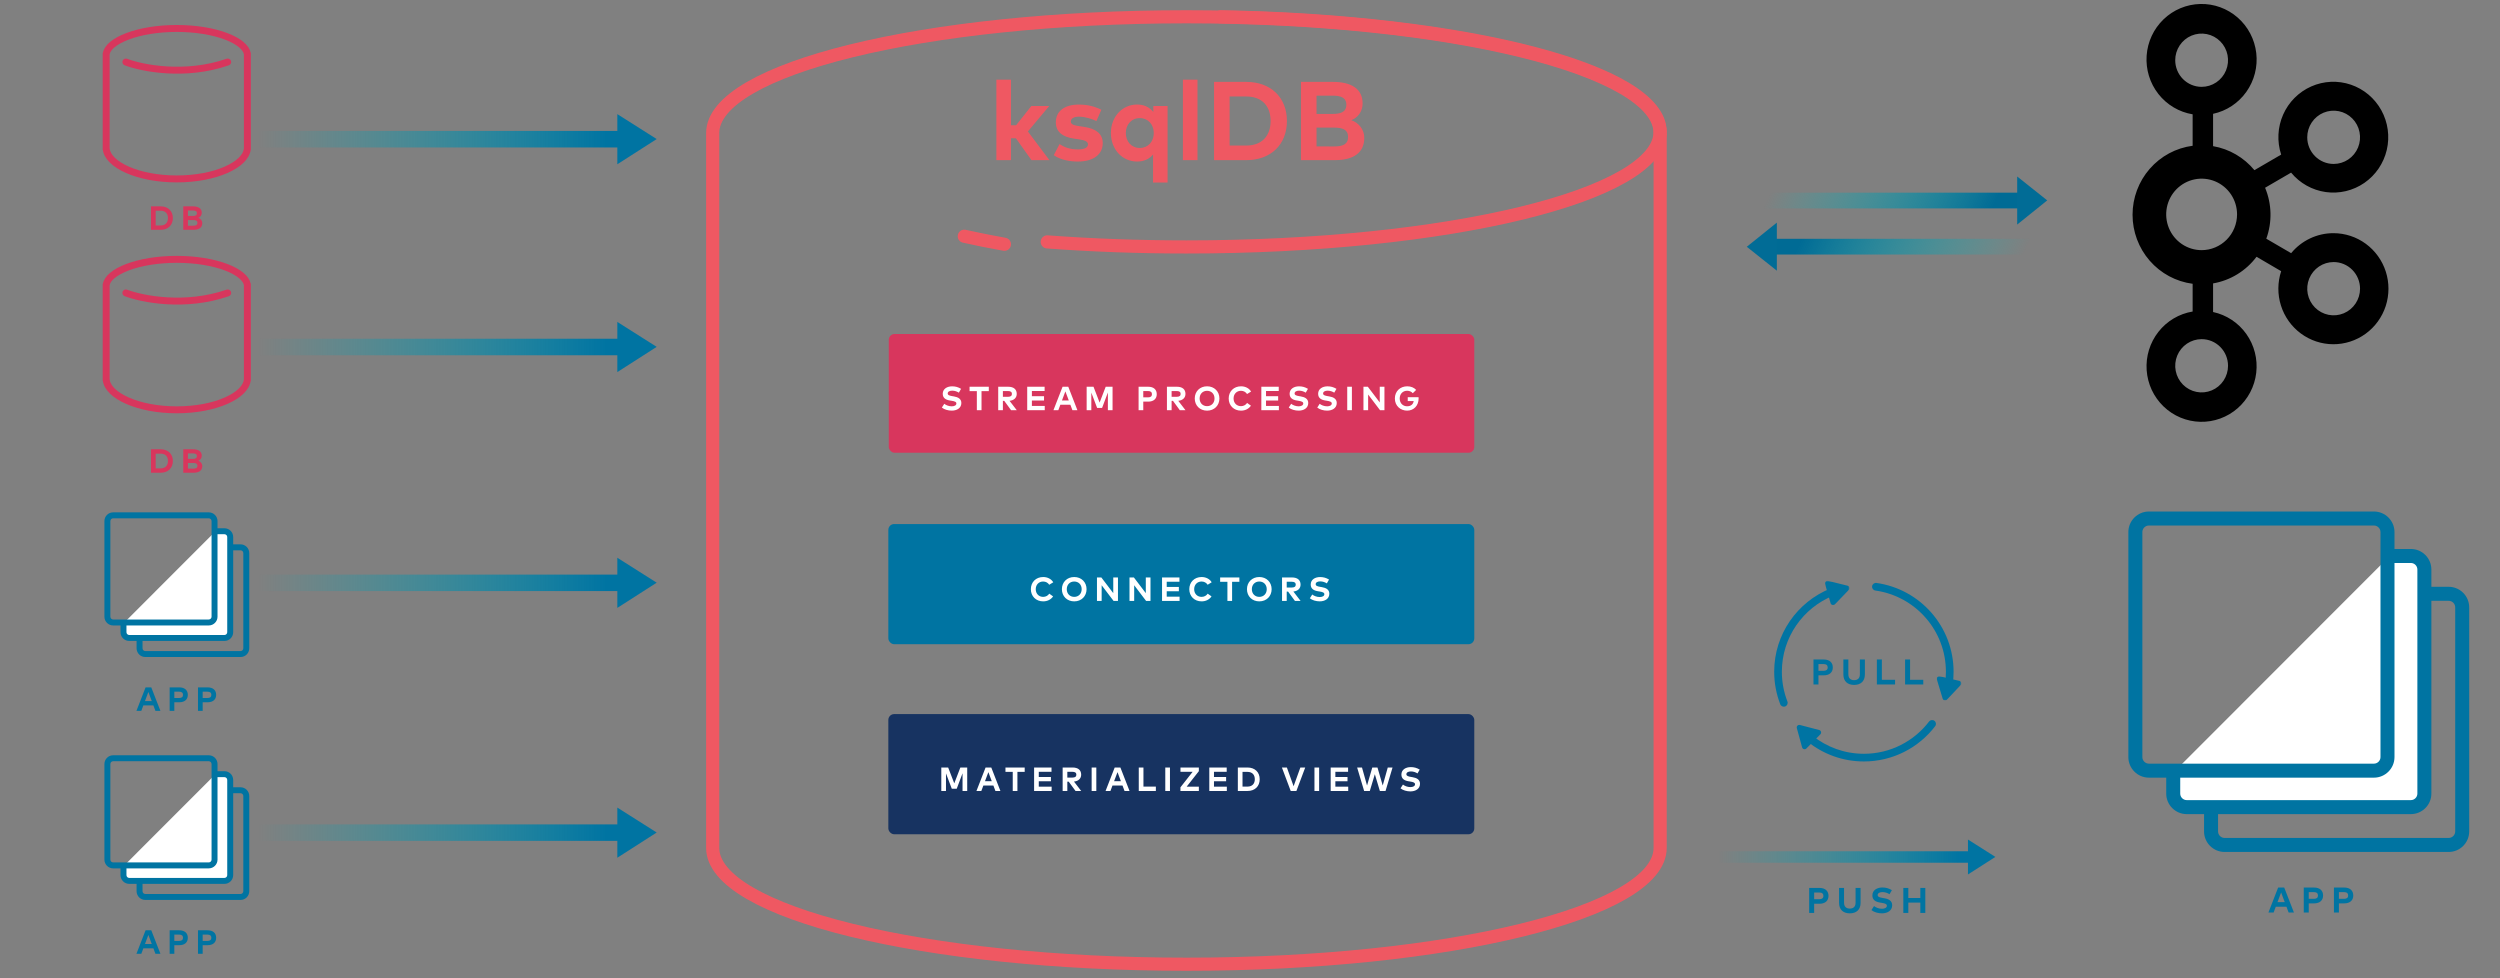 <svg width="1789" height="700" viewBox="0 0 1789 700" fill="none" xmlns="http://www.w3.org/2000/svg">
<rect x="0" y="0" width="1789" height="700" fill="#808080" stroke="none"/>
<path d="M1669.79 166.857C1664.02 166.855 1658.31 168.136 1653.09 170.61C1647.86 173.084 1643.23 176.689 1639.54 181.17L1621.76 170.819C1626.06 158.993 1625.75 145.963 1620.9 134.358L1639.5 123.525C1645.77 131.116 1654.61 136.077 1664.31 137.437C1674 138.797 1683.85 136.46 1691.93 130.881C1700.01 125.302 1705.73 116.883 1707.98 107.273C1710.23 97.662 1708.84 87.551 1704.09 78.918C1699.34 70.285 1691.56 63.751 1682.29 60.595C1673.01 57.438 1662.9 57.887 1653.94 61.853C1644.97 65.818 1637.79 73.016 1633.81 82.036C1629.83 91.057 1629.33 101.252 1632.4 110.626L1613.26 121.77C1605.74 112.673 1595.25 106.581 1583.68 104.588V81.458C1593.28 79.389 1601.77 73.781 1607.48 65.732C1613.2 57.682 1615.73 47.772 1614.58 37.938C1613.43 28.105 1608.69 19.058 1601.28 12.568C1593.87 6.077 1584.32 2.61 1574.51 2.845C1564.69 3.081 1555.32 7.002 1548.22 13.841C1541.12 20.68 1536.81 29.944 1536.13 39.821C1535.45 49.698 1538.44 59.477 1544.53 67.242C1550.62 75.008 1559.36 80.203 1569.05 81.809V104.307C1557.16 105.867 1546.24 111.74 1538.33 120.827C1530.41 129.915 1526.05 141.596 1526.05 153.692C1526.05 165.787 1530.41 177.468 1538.33 186.556C1546.24 195.644 1557.16 201.516 1569.05 203.076V222.926C1559.37 224.533 1550.63 229.725 1544.55 237.487C1538.46 245.249 1535.47 255.022 1536.15 264.894C1536.83 274.766 1541.14 284.025 1548.24 290.86C1555.33 297.695 1564.7 301.614 1574.51 301.849C1584.31 302.085 1593.86 298.62 1601.26 292.133C1608.67 285.646 1613.42 276.604 1614.56 266.776C1615.71 256.948 1613.18 247.042 1607.47 238.997C1601.76 230.952 1593.27 225.346 1583.68 223.278V202.805C1596.07 200.671 1607.19 193.857 1614.78 183.748L1632.4 194.059C1629.78 202.034 1629.72 210.643 1632.25 218.651C1634.78 226.659 1639.75 233.653 1646.47 238.627C1653.18 243.602 1661.29 246.301 1669.62 246.337C1677.95 246.373 1686.08 243.744 1692.84 238.828C1699.6 233.912 1704.63 226.962 1707.23 218.976C1709.82 210.991 1709.84 202.381 1707.28 194.384C1704.72 186.386 1699.71 179.414 1692.98 174.468C1686.24 169.522 1678.13 166.857 1669.79 166.857V166.857ZM1651.06 98.259C1651.06 94.489 1652.17 90.805 1654.24 87.671C1656.32 84.537 1659.27 82.094 1662.72 80.651C1666.18 79.209 1669.97 78.832 1673.64 79.567C1677.3 80.302 1680.67 82.117 1683.31 84.783C1685.96 87.448 1687.76 90.844 1688.48 94.541C1689.21 98.237 1688.84 102.069 1687.41 105.552C1685.98 109.034 1683.56 112.01 1680.45 114.105C1677.34 116.199 1673.69 117.316 1669.95 117.316C1664.94 117.316 1660.14 115.308 1656.59 111.734C1653.05 108.16 1651.06 103.313 1651.06 98.259V98.259ZM1594.38 261.754C1594.38 265.523 1593.27 269.208 1591.19 272.342C1589.12 275.476 1586.17 277.919 1582.71 279.361C1579.26 280.804 1575.46 281.181 1571.8 280.446C1568.13 279.71 1564.77 277.895 1562.12 275.23C1559.48 272.565 1557.68 269.169 1556.95 265.472C1556.22 261.775 1556.6 257.943 1558.03 254.461C1559.46 250.979 1561.88 248.002 1564.99 245.908C1568.09 243.814 1571.75 242.696 1575.48 242.696C1580.5 242.696 1585.3 244.704 1588.84 248.278C1592.39 251.852 1594.38 256.7 1594.38 261.754V261.754ZM1556.59 43.091C1556.59 39.322 1557.7 35.637 1559.77 32.503C1561.85 29.369 1564.8 26.927 1568.25 25.484C1571.71 24.042 1575.51 23.664 1579.17 24.4C1582.84 25.135 1586.2 26.95 1588.84 29.615C1591.49 32.281 1593.29 35.676 1594.02 39.373C1594.74 43.07 1594.37 46.902 1592.94 50.384C1591.51 53.867 1589.09 56.843 1585.98 58.937C1582.87 61.031 1579.22 62.149 1575.48 62.149C1570.47 62.149 1565.67 60.141 1562.12 56.567C1558.58 52.993 1556.59 48.146 1556.59 43.091ZM1575.48 179.003C1570.47 179.003 1565.57 177.503 1561.4 174.693C1557.23 171.882 1553.98 167.888 1552.06 163.214C1550.14 158.54 1549.64 153.397 1550.61 148.436C1551.59 143.474 1554.01 138.917 1557.55 135.34C1561.1 131.763 1565.62 129.327 1570.54 128.34C1575.46 127.353 1580.55 127.859 1585.19 129.795C1589.82 131.731 1593.78 135.009 1596.57 139.216C1599.35 143.422 1600.84 148.367 1600.84 153.426C1600.83 160.207 1598.16 166.708 1593.41 171.503C1588.65 176.298 1582.21 178.995 1575.48 179.003V179.003ZM1688.85 206.587C1688.85 210.356 1687.74 214.041 1685.66 217.175C1683.59 220.309 1680.64 222.752 1677.18 224.194C1673.73 225.636 1669.93 226.014 1666.27 225.279C1662.6 224.543 1659.24 222.728 1656.59 220.063C1653.95 217.398 1652.15 214.002 1651.42 210.305C1650.69 206.608 1651.07 202.776 1652.5 199.294C1653.93 195.812 1656.35 192.835 1659.46 190.741C1662.56 188.647 1666.22 187.529 1669.95 187.529C1672.43 187.529 1674.89 188.022 1677.18 188.98C1679.48 189.938 1681.56 191.341 1683.31 193.111C1685.07 194.881 1686.46 196.982 1687.41 199.294C1688.36 201.606 1688.85 204.084 1688.85 206.587V206.587Z" fill="black"/>
<path d="M1465 176.502C1364.54 176.502 1291.47 176.503 1265.85 176.503" stroke="url(#paint0_linear)" stroke-width="11.278"/>
<path d="M1250 176.598L1271.51 159.299L1271.51 193.706L1250 176.598Z" fill="#016C96"/>
<path d="M1250 143.498C1350.46 143.498 1423.53 143.497 1449.15 143.497" stroke="url(#paint1_linear)" stroke-width="11.278"/>
<path d="M1465 143.402L1443.49 160.701L1443.49 126.294L1465 143.402Z" fill="#016C96"/>
<path fill-rule="evenodd" clip-rule="evenodd" d="M174.542 39.043L174.472 38.671C174.238 37.422 173.314 35.729 170.97 33.783C168.648 31.856 165.256 29.96 160.855 28.296C152.065 24.971 139.989 22.847 126.502 22.847C113.014 22.847 100.938 24.971 92.148 28.296C87.747 29.96 84.355 31.856 82.033 33.783C79.689 35.729 78.764 37.422 78.531 38.671L78.461 39.043V106.16L78.529 106.641C79.062 110.443 83.12 115.234 92.207 119.237C100.941 123.086 113.004 125.555 126.502 125.555C139.999 125.555 152.062 123.086 160.796 119.237C169.883 115.234 173.941 110.443 174.474 106.641L174.542 106.16V39.043ZM179.357 37.757H179.512V107.332H179.396C177.577 120.284 154.591 130.524 126.502 130.524C98.412 130.524 75.426 120.284 73.607 107.332H73.491V37.757H73.646C75.728 26.637 98.597 17.878 126.502 17.878C154.406 17.878 177.275 26.637 179.357 37.757Z" fill="#D8365D"/>
<path fill-rule="evenodd" clip-rule="evenodd" d="M165.293 43.566C165.744 44.863 165.059 46.279 163.763 46.73C132.589 57.573 101.158 51.271 89.173 46.705C87.89 46.216 87.247 44.781 87.735 43.498C88.224 42.216 89.659 41.572 90.942 42.061C102.149 46.33 132.342 52.397 162.13 42.036C163.426 41.585 164.843 42.27 165.293 43.566Z" fill="#D8365D"/>
<path fill-rule="evenodd" clip-rule="evenodd" d="M174.542 204.27L174.472 203.898C174.238 202.648 173.314 200.956 170.97 199.01C168.648 197.083 165.256 195.187 160.855 193.522C152.065 190.198 139.989 188.074 126.502 188.074C113.014 188.074 100.938 190.198 92.148 193.522C87.747 195.187 84.355 197.083 82.033 199.01C79.689 200.956 78.764 202.648 78.531 203.898L78.461 204.27V271.387L78.529 271.868C79.062 275.67 83.12 280.461 92.207 284.464C100.941 288.313 113.004 290.782 126.502 290.782C139.999 290.782 152.062 288.313 160.796 284.464C169.883 280.461 173.941 275.67 174.474 271.868L174.542 271.387V204.27ZM179.357 202.983H179.512V272.559H179.396C177.577 285.51 154.591 295.751 126.502 295.751C98.412 295.751 75.426 285.51 73.607 272.559H73.491V202.983H73.646C75.728 191.864 98.597 183.104 126.502 183.104C154.406 183.104 177.275 191.864 179.357 202.983Z" fill="#D8365D"/>
<path fill-rule="evenodd" clip-rule="evenodd" d="M165.293 208.793C165.744 210.09 165.059 211.506 163.763 211.957C132.589 222.8 101.158 216.498 89.173 211.932C87.89 211.443 87.247 210.008 87.735 208.725C88.224 207.443 89.659 206.799 90.942 207.288C102.149 211.557 132.342 217.624 162.13 207.263C163.426 206.812 164.843 207.497 165.293 208.793Z" fill="#D8365D"/>
<path fill-rule="evenodd" clip-rule="evenodd" d="M172.135 393.796H165.802V389.536H172.135C175.57 389.536 178.372 392.338 178.372 395.774V463.931C178.372 467.367 175.57 470.169 172.135 470.169H103.977C100.541 470.169 97.739 467.367 97.739 463.931V457.599H101.999V463.931C101.999 465.014 102.894 465.909 103.977 465.909H172.135C173.217 465.909 174.112 465.014 174.112 463.931V395.774C174.112 394.691 173.217 393.796 172.135 393.796Z" fill="#0074A2"/>
<path fill-rule="evenodd" clip-rule="evenodd" d="M154.214 380.161H160.63C162.888 380.161 164.737 382.01 164.737 384.269V452.427C164.737 454.686 162.888 456.534 160.63 456.534H92.471C90.212 456.534 88.364 454.686 88.364 452.427V446.068" fill="white"/>
<path fill-rule="evenodd" clip-rule="evenodd" d="M160.629 382.291H154.214V378.031H160.629C164.065 378.031 166.867 380.833 166.867 384.269V452.427C166.867 455.862 164.065 458.664 160.629 458.664H92.471C89.036 458.664 86.234 455.862 86.234 452.427V446.068H90.494V452.427C90.494 453.51 91.389 454.405 92.471 454.405H160.629C161.712 454.405 162.607 453.509 162.607 452.427V384.269C162.607 383.186 161.712 382.291 160.629 382.291Z" fill="#0074A2"/>
<path fill-rule="evenodd" clip-rule="evenodd" d="M80.972 370.899C79.88 370.899 78.978 371.802 78.978 372.893V441.321C78.978 442.413 79.88 443.315 80.972 443.315H149.399C150.491 443.315 151.393 442.413 151.393 441.321V372.893C151.393 371.802 150.491 370.899 149.399 370.899H80.972ZM74.718 372.893C74.718 369.449 77.527 366.64 80.972 366.64H149.399C152.844 366.64 155.653 369.449 155.653 372.893V441.321C155.653 444.766 152.844 447.575 149.399 447.575H80.972C77.527 447.575 74.718 444.766 74.718 441.321V372.893Z" fill="#0074A2"/>
<path fill-rule="evenodd" clip-rule="evenodd" d="M172.135 567.628H165.802V563.369H172.135C175.57 563.369 178.372 566.171 178.372 569.606V637.764C178.372 641.199 175.57 644.001 172.135 644.001H103.977C100.541 644.001 97.739 641.199 97.739 637.764V631.431H101.999V637.764C101.999 638.847 102.894 639.742 103.977 639.742H172.135C173.217 639.742 174.112 638.847 174.112 637.764V569.606C174.112 568.523 173.217 567.628 172.135 567.628Z" fill="#0074A2"/>
<path fill-rule="evenodd" clip-rule="evenodd" d="M154.214 553.993H160.63C162.888 553.993 164.737 555.842 164.737 558.101V626.259C164.737 628.518 162.888 630.367 160.63 630.367H92.471C90.212 630.367 88.364 628.518 88.364 626.259V619.901" fill="white"/>
<path fill-rule="evenodd" clip-rule="evenodd" d="M160.629 556.123H154.214V551.864H160.629C164.065 551.864 166.867 554.666 166.867 558.101V626.259C166.867 629.694 164.065 632.497 160.629 632.497H92.471C89.036 632.497 86.234 629.694 86.234 626.259V619.901H90.494V626.259C90.494 627.342 91.389 628.237 92.471 628.237H160.629C161.712 628.237 162.607 627.342 162.607 626.259V558.101C162.607 557.018 161.712 556.123 160.629 556.123Z" fill="#0074A2"/>
<path fill-rule="evenodd" clip-rule="evenodd" d="M80.972 544.732C79.88 544.732 78.978 545.634 78.978 546.726V615.154C78.978 616.246 79.88 617.148 80.972 617.148H149.399C150.491 617.148 151.393 616.246 151.393 615.154V546.726C151.393 545.634 150.491 544.732 149.399 544.732H80.972ZM74.718 546.726C74.718 543.281 77.527 540.472 80.972 540.472H149.399C152.844 540.472 155.653 543.281 155.653 546.726V615.154C155.653 618.598 152.844 621.407 149.399 621.407H80.972C77.527 621.407 74.718 618.598 74.718 615.154V546.726Z" fill="#0074A2"/>
<path fill-rule="evenodd" clip-rule="evenodd" d="M1752.28 429.939H1737.38V419.915H1752.28C1760.37 419.915 1766.96 426.508 1766.96 434.593V594.979C1766.96 603.064 1760.37 609.657 1752.28 609.657H1591.9C1583.81 609.657 1577.22 603.064 1577.22 594.979V580.078H1587.24V594.979C1587.24 597.528 1589.35 599.633 1591.9 599.633H1752.28C1754.83 599.633 1756.94 597.528 1756.94 594.979V434.593C1756.94 432.045 1754.83 429.939 1752.28 429.939Z" fill="#0074A2"/>
<path fill-rule="evenodd" clip-rule="evenodd" d="M1710.12 397.854H1725.21C1730.53 397.854 1734.88 402.203 1734.88 407.52V567.907C1734.88 573.223 1730.53 577.573 1725.21 577.573H1564.82C1559.51 577.573 1555.16 573.223 1555.16 567.907V552.944" fill="white"/>
<path fill-rule="evenodd" clip-rule="evenodd" d="M1725.21 402.866H1710.12V392.842H1725.21C1733.29 392.842 1739.89 399.435 1739.89 407.52V567.907C1739.89 575.991 1733.3 582.585 1725.21 582.585H1564.82C1556.74 582.585 1550.15 575.99 1550.15 567.907V552.944H1560.17V567.907C1560.17 570.455 1562.28 572.561 1564.82 572.561H1725.21C1727.76 572.561 1729.87 570.455 1729.87 567.907V407.52C1729.87 404.972 1727.76 402.866 1725.21 402.866Z" fill="#0074A2"/>
<path fill-rule="evenodd" clip-rule="evenodd" d="M1537.76 376.059C1535.19 376.059 1533.07 378.182 1533.07 380.752V541.774C1533.07 544.343 1535.19 546.466 1537.76 546.466H1698.79C1701.36 546.466 1703.48 544.343 1703.48 541.774V380.752C1703.48 378.182 1701.36 376.059 1698.79 376.059H1537.76ZM1523.05 380.752C1523.05 372.646 1529.66 366.036 1537.76 366.036H1698.79C1706.89 366.036 1713.5 372.646 1713.5 380.752V541.774C1713.5 549.879 1706.89 556.49 1698.79 556.49H1537.76C1529.66 556.49 1523.05 549.879 1523.05 541.774V380.752Z" fill="#0074A2"/>
<path d="M108.254 491.887H104.174L97.634 508.687H101.126L102.59 504.775H109.754L111.218 508.687H114.794L108.254 491.887ZM106.178 495.199L108.602 501.691H103.742L106.178 495.199ZM128.278 502.543C132.262 502.543 134.398 500.455 134.398 497.227C134.398 493.975 132.262 491.887 128.254 491.887H121.402V508.687H124.75V502.543H128.278ZM128.194 494.971C130.018 494.971 130.966 495.727 130.966 497.227C130.966 498.739 130.018 499.483 128.194 499.483H124.75V494.971H128.194ZM148.562 502.543C152.546 502.543 154.682 500.455 154.682 497.227C154.682 493.975 152.546 491.887 148.538 491.887H141.686V508.687H145.034V502.543H148.562ZM148.478 494.971C150.302 494.971 151.25 495.727 151.25 497.227C151.25 498.739 150.302 499.483 148.478 499.483H145.034V494.971H148.478Z" fill="#0074A2"/>
<path d="M108.051 147.664V164.464H114.975C120.231 164.464 123.699 161.128 123.699 156.064C123.699 151 120.231 147.664 114.975 147.664H108.051ZM114.939 150.796C118.479 150.796 120.195 152.98 120.195 156.064C120.195 159.112 118.479 161.332 114.939 161.332H111.399V150.796H114.939ZM131.148 147.664V164.464H138.42C142.452 164.464 144.744 162.88 144.744 159.652C144.744 157.84 143.484 156.4 141.948 155.884C143.352 155.368 144.384 154.012 144.384 152.32C144.384 149.116 141.924 147.664 138.012 147.664H131.148ZM138.252 157.48C140.1 157.48 141.264 157.912 141.264 159.484C141.264 161.092 140.1 161.524 138.252 161.524L134.496 161.512V157.48H138.252ZM137.916 150.616C139.572 150.616 140.892 150.976 140.892 152.56C140.892 154.192 139.596 154.54 137.928 154.54H134.496V150.616H137.916Z" fill="#D8365D"/>
<path d="M108.051 321.496V338.296H114.975C120.231 338.296 123.699 334.96 123.699 329.896C123.699 324.832 120.231 321.496 114.975 321.496H108.051ZM114.939 324.628C118.479 324.628 120.195 326.812 120.195 329.896C120.195 332.944 118.479 335.164 114.939 335.164H111.399V324.628H114.939ZM131.148 321.496V338.296H138.42C142.452 338.296 144.744 336.712 144.744 333.484C144.744 331.672 143.484 330.232 141.948 329.716C143.352 329.2 144.384 327.844 144.384 326.152C144.384 322.948 141.924 321.496 138.012 321.496H131.148ZM138.252 331.312C140.1 331.312 141.264 331.744 141.264 333.316C141.264 334.924 140.1 335.356 138.252 335.356L134.496 335.344V331.312H138.252ZM137.916 324.448C139.572 324.448 140.892 324.808 140.892 326.392C140.892 328.024 139.596 328.372 137.928 328.372H134.496V324.448H137.916Z" fill="#D8365D"/>
<path d="M108.254 665.719H104.174L97.634 682.519H101.126L102.59 678.607H109.754L111.218 682.519H114.794L108.254 665.719ZM106.178 669.031L108.602 675.523H103.742L106.178 669.031ZM128.278 676.375C132.262 676.375 134.398 674.287 134.398 671.059C134.398 667.807 132.262 665.719 128.254 665.719H121.402V682.519H124.75V676.375H128.278ZM128.194 668.803C130.018 668.803 130.966 669.559 130.966 671.059C130.966 672.571 130.018 673.315 128.194 673.315H124.75V668.803H128.194ZM148.562 676.375C152.546 676.375 154.682 674.287 154.682 671.059C154.682 667.807 152.546 665.719 148.538 665.719H141.686V682.519H145.034V676.375H148.562ZM148.478 668.803C150.302 668.803 151.25 669.559 151.25 671.059C151.25 672.571 150.302 673.315 148.478 673.315H145.034V668.803H148.478Z" fill="#0074A2"/>
<path d="M1634.58 635.122H1630.24L1623.28 653H1627L1628.55 648.837H1636.18L1637.74 653H1641.54L1634.58 635.122ZM1632.37 638.647L1634.95 645.555H1629.78L1632.37 638.647ZM1655.89 646.462C1660.13 646.462 1662.4 644.24 1662.4 640.805C1662.4 637.344 1660.13 635.122 1655.86 635.122H1648.57V653H1652.14V646.462H1655.89ZM1655.8 638.404C1657.74 638.404 1658.75 639.208 1658.75 640.805C1658.75 642.414 1657.74 643.205 1655.8 643.205H1652.14V638.404H1655.8ZM1677.48 646.462C1681.72 646.462 1683.99 644.24 1683.99 640.805C1683.99 637.344 1681.72 635.122 1677.45 635.122H1670.16V653H1673.72V646.462H1677.48ZM1677.39 638.404C1679.33 638.404 1680.34 639.208 1680.34 640.805C1680.34 642.414 1679.33 643.205 1677.39 643.205H1673.72V638.404H1677.39Z" fill="#0074A2"/>
<path fill-rule="evenodd" clip-rule="evenodd" d="M441.757 266.259L469.927 248.212L441.757 230.365L441.757 242.415L177.597 242.415L177.597 254.209L441.757 254.209L441.757 266.259Z" fill="url(#paint2_linear)"/>
<path fill-rule="evenodd" clip-rule="evenodd" d="M441.757 435.014L469.927 416.967L441.757 399.119L441.757 411.17L177.597 411.17L177.597 422.963L441.757 422.963L441.757 435.014Z" fill="url(#paint3_linear)"/>
<path fill-rule="evenodd" clip-rule="evenodd" d="M441.757 613.794L469.927 595.747L441.757 577.899L441.757 589.949L177.597 589.949L177.597 601.743L441.757 601.743L441.757 613.794Z" fill="url(#paint4_linear)"/>
<path fill-rule="evenodd" clip-rule="evenodd" d="M1408.28 625.763L1427.89 613.2L1408.28 600.775L1408.28 609.164L1224.39 609.164L1224.39 617.374L1408.28 617.374L1408.28 625.763Z" fill="url(#paint5_linear)"/>
<path fill-rule="evenodd" clip-rule="evenodd" d="M441.757 117.554L469.927 99.508L441.757 81.66L441.757 93.71L177.597 93.71L177.597 105.504L441.757 105.504L441.757 117.554Z" fill="url(#paint6_linear)"/>
<path d="M1305.04 483.275C1309.28 483.275 1311.55 481.053 1311.55 477.618C1311.55 474.157 1309.28 471.935 1305.02 471.935H1297.72V489.814H1301.29V483.275H1305.04ZM1304.95 475.217C1306.89 475.217 1307.9 476.021 1307.9 477.618C1307.9 479.227 1306.89 480.019 1304.95 480.019H1301.29V475.217H1304.95ZM1334.51 471.935H1330.93V482.496C1330.93 485.434 1329.27 486.724 1326.81 486.724C1324.34 486.724 1322.68 485.434 1322.68 482.496V471.935H1319.11V482.675C1319.11 487.618 1322.26 490.134 1326.81 490.134C1331.35 490.134 1334.51 487.618 1334.51 482.675V471.935ZM1356.11 486.481H1346.66V471.935H1343.09V489.814H1356.11V486.481ZM1376.3 486.481H1366.85V471.935H1363.28V489.814H1376.3V486.481Z" fill="#0074A2"/>
<path d="M1301.96 646.733C1306.2 646.733 1308.47 644.511 1308.47 641.075C1308.47 637.614 1306.2 635.392 1301.93 635.392H1294.64V653.272H1298.21V646.733H1301.96ZM1301.87 638.674C1303.81 638.674 1304.82 639.479 1304.82 641.075C1304.82 642.684 1303.81 643.476 1301.87 643.476H1298.21V638.674H1301.87ZM1331.43 635.392H1327.85V645.954C1327.85 648.891 1326.19 650.181 1323.73 650.181C1321.26 650.181 1319.6 648.891 1319.6 645.954V635.392H1316.03V646.133C1316.03 651.075 1319.18 653.591 1323.73 653.591C1328.27 653.591 1331.43 651.075 1331.43 646.133V635.392ZM1353.83 636.988C1351.58 635.647 1349.5 635.085 1347 635.085C1343.19 635.085 1339.87 637.027 1339.87 640.756C1339.87 643.987 1342.17 645.379 1345.33 645.877L1346.46 646.056C1348.95 646.452 1350.25 646.912 1350.25 648.15C1350.25 649.53 1348.72 650.309 1346.74 650.309C1344.44 650.309 1342.34 649.415 1341.05 648.38L1339.19 651.254C1341.11 652.799 1344.02 653.591 1346.73 653.591C1350.57 653.591 1354.05 651.714 1354.05 647.767C1354.05 644.651 1351.54 643.285 1348.35 642.761L1347.34 642.595C1345.2 642.237 1343.65 641.841 1343.65 640.526C1343.65 639.172 1345.07 638.38 1347.07 638.38C1349.03 638.38 1350.74 639.032 1352.14 639.9L1353.83 636.988ZM1365.59 635.392H1362.02V653.272H1365.59V645.915H1374.19V653.272H1377.76V635.392H1374.19V642.595H1365.59V635.392Z" fill="#0074A2"/>
<path fill-rule="evenodd" clip-rule="evenodd" d="M1384.29 515.823C1385.5 516.744 1385.73 518.467 1384.8 519.672C1373.08 535 1354.6 544.898 1333.8 544.898C1318.58 544.898 1304.6 539.601 1293.6 530.755C1292.42 529.804 1292.23 528.076 1293.19 526.894C1294.14 525.712 1295.86 525.525 1297.05 526.476C1307.1 534.566 1319.88 539.407 1333.8 539.407C1352.81 539.407 1369.71 530.365 1380.44 516.335C1381.36 515.131 1383.09 514.901 1384.29 515.823Z" fill="#0074A3"/>
<path fill-rule="evenodd" clip-rule="evenodd" d="M1289.58 534.802L1285.81 521.067C1285.43 519.704 1286.68 518.446 1288.04 518.803L1301.83 522.403C1303.19 522.76 1303.66 524.465 1302.67 525.471L1292.66 535.606C1291.67 536.612 1289.95 536.165 1289.58 534.802Z" fill="#0074A3"/>
<path fill-rule="evenodd" clip-rule="evenodd" d="M1313.37 422.692C1313.94 424.098 1313.26 425.698 1311.85 426.266C1290.3 434.958 1275.1 456.063 1275.1 480.714C1275.1 488.216 1276.51 495.382 1279.07 501.971C1279.62 503.384 1278.92 504.975 1277.51 505.525C1276.1 506.074 1274.5 505.374 1273.95 503.96C1271.15 496.749 1269.61 488.909 1269.61 480.714C1269.61 453.747 1286.24 430.674 1309.8 421.173C1311.2 420.606 1312.8 421.286 1313.37 422.692Z" fill="#0074A3"/>
<mask id="mask0" mask-type="alpha" maskUnits="userSpaceOnUse" x="1305" y="415" width="19" height="18">
<path fill-rule="evenodd" clip-rule="evenodd" d="M1305.96 415.634H1323.46V432.998H1305.96V415.634Z" fill="white"/>
</mask>
<g mask="url(#mask0)">
<path fill-rule="evenodd" clip-rule="evenodd" d="M1308.24 415.689L1322.07 419.118C1323.44 419.459 1323.93 421.157 1322.95 422.175L1313.07 432.434C1312.09 433.453 1310.37 433.028 1309.98 431.669L1306.03 417.981C1305.64 416.622 1306.87 415.349 1308.24 415.689Z" fill="#0074A3"/>
</g>
<path fill-rule="evenodd" clip-rule="evenodd" d="M1339.68 419.497C1339.89 417.995 1341.28 416.949 1342.78 417.159C1373.97 421.53 1397.98 448.314 1397.98 480.715C1397.98 483.503 1397.8 486.252 1397.46 488.949C1397.26 490.453 1395.89 491.516 1394.38 491.323C1392.88 491.13 1391.82 489.754 1392.01 488.25C1392.33 485.784 1392.49 483.269 1392.49 480.715C1392.49 451.091 1370.54 426.594 1342.02 422.597C1340.52 422.387 1339.47 420.999 1339.68 419.497Z" fill="#0074A3"/>
<mask id="mask1" mask-type="alpha" maskUnits="userSpaceOnUse" x="1385" y="483" width="19" height="19">
<path fill-rule="evenodd" clip-rule="evenodd" d="M1385.96 483.92H1403.51V501.232H1385.96V483.92Z" fill="white"/>
</mask>
<g mask="url(#mask1)">
<path fill-rule="evenodd" clip-rule="evenodd" d="M1403.01 490.271L1393.25 500.652C1392.29 501.683 1390.57 501.278 1390.16 499.925L1386.04 486.29C1385.63 484.936 1386.84 483.648 1388.22 483.971L1402.09 487.225C1403.46 487.547 1403.97 489.24 1403.01 490.271Z" fill="#0074A3"/>
</g>
<rect x="636" y="239" width="419" height="85" rx="4.184" fill="#D8365D"/>
<path d="M687.741 278.25C685.629 276.99 683.673 276.462 681.321 276.462C677.745 276.462 674.625 278.286 674.625 281.79C674.625 284.826 676.785 286.134 679.749 286.602L680.817 286.77C683.157 287.142 684.381 287.574 684.381 288.738C684.381 290.034 682.941 290.766 681.081 290.766C678.921 290.766 676.941 289.926 675.729 288.954L673.989 291.654C675.789 293.106 678.525 293.85 681.069 293.85C684.681 293.85 687.945 292.086 687.945 288.378C687.945 285.45 685.593 284.166 682.593 283.674L681.645 283.518C679.629 283.182 678.177 282.81 678.177 281.574C678.177 280.302 679.509 279.558 681.393 279.558C683.229 279.558 684.837 280.17 686.157 280.986L687.741 278.25ZM707.586 276.75H693.822V279.882H699.03V293.55H702.378V279.882H707.586V276.75ZM714.317 276.75V293.55H717.665V286.866H718.649L723.545 293.55H727.601L722.429 286.818C725.657 286.506 727.577 284.622 727.577 281.862C727.577 278.646 725.429 276.75 721.421 276.75H714.317ZM721.361 279.834C723.137 279.834 724.133 280.47 724.133 281.862C724.133 283.278 723.185 283.95 721.361 283.95H717.665V279.834H721.361ZM747.621 290.478H738.417V286.614H747.105V283.542H738.417V279.822H747.525V276.75H735.069V293.55H747.621V290.478ZM764.458 276.75H760.378L753.838 293.55H757.33L758.794 289.638H765.958L767.422 293.55H770.998L764.458 276.75ZM762.382 280.062L764.806 286.554H759.946L762.382 280.062ZM796.146 276.75H791.238L786.882 288.09L782.514 276.75H777.606V293.55H780.954V280.962L785.106 291.93H788.646L792.798 280.866V293.55H796.146V276.75ZM821.651 287.406C825.635 287.406 827.771 285.318 827.771 282.09C827.771 278.838 825.635 276.75 821.627 276.75H814.775V293.55H818.123V287.406H821.651ZM821.567 279.834C823.391 279.834 824.339 280.59 824.339 282.09C824.339 283.602 823.391 284.346 821.567 284.346H818.123V279.834H821.567ZM835.059 276.75V293.55H838.407V286.866H839.391L844.287 293.55H848.343L843.171 286.818C846.399 286.506 848.319 284.622 848.319 281.862C848.319 278.646 846.171 276.75 842.163 276.75H835.059ZM842.103 279.834C843.879 279.834 844.875 280.47 844.875 281.862C844.875 283.278 843.927 283.95 842.103 283.95H838.407V279.834H842.103ZM863.78 276.438C858.608 276.438 854.96 280.134 854.96 285.15C854.96 290.166 858.608 293.862 863.78 293.862C868.952 293.862 872.612 290.166 872.612 285.15C872.612 280.134 868.952 276.438 863.78 276.438ZM863.78 279.654C866.876 279.654 869.108 281.886 869.108 285.15C869.108 288.414 866.876 290.646 863.78 290.646C860.696 290.646 858.452 288.414 858.452 285.15C858.452 281.886 860.696 279.654 863.78 279.654ZM888.072 276.438C882.9 276.438 879.252 280.098 879.252 285.15C879.252 290.202 882.9 293.862 888.072 293.862C891.144 293.862 893.676 292.494 895.164 290.31L892.428 288.342C891.42 289.806 889.908 290.646 888.048 290.646C885.084 290.646 882.756 288.522 882.744 285.15C882.744 281.886 885 279.654 888.048 279.654C889.92 279.654 891.444 280.518 892.392 281.97L895.272 280.206C893.904 277.854 891.168 276.438 888.072 276.438ZM915.165 290.478H905.961V286.614H914.649V283.542H905.961V279.822H915.069V276.75H902.613V293.55H915.165V290.478ZM935.974 278.25C933.862 276.99 931.906 276.462 929.554 276.462C925.978 276.462 922.858 278.286 922.858 281.79C922.858 284.826 925.018 286.134 927.982 286.602L929.05 286.77C931.39 287.142 932.614 287.574 932.614 288.738C932.614 290.034 931.174 290.766 929.314 290.766C927.154 290.766 925.174 289.926 923.962 288.954L922.222 291.654C924.022 293.106 926.758 293.85 929.302 293.85C932.914 293.85 936.178 292.086 936.178 288.378C936.178 285.45 933.826 284.166 930.826 283.674L929.878 283.518C927.862 283.182 926.41 282.81 926.41 281.574C926.41 280.302 927.742 279.558 929.626 279.558C931.462 279.558 933.07 280.17 934.39 280.986L935.974 278.25ZM956.375 278.25C954.263 276.99 952.307 276.462 949.955 276.462C946.379 276.462 943.259 278.286 943.259 281.79C943.259 284.826 945.419 286.134 948.383 286.602L949.451 286.77C951.791 287.142 953.015 287.574 953.015 288.738C953.015 290.034 951.575 290.766 949.715 290.766C947.555 290.766 945.575 289.926 944.363 288.954L942.623 291.654C944.423 293.106 947.159 293.85 949.703 293.85C953.315 293.85 956.579 292.086 956.579 288.378C956.579 285.45 954.227 284.166 951.227 283.674L950.279 283.518C948.263 283.182 946.811 282.81 946.811 281.574C946.811 280.302 948.143 279.558 950.027 279.558C951.863 279.558 953.471 280.17 954.791 280.986L956.375 278.25ZM967.422 276.75H964.074V293.55H967.422V276.75ZM990.709 276.75H987.349V287.97L978.817 276.75H975.685V293.55H979.033L979.045 282.33L987.565 293.55H990.709V276.75ZM1007.03 276.438C1001.87 276.438 998.165 280.074 998.165 285.15C998.165 290.574 1002.29 293.85 1006.95 293.85C1011.71 293.85 1015.16 290.262 1015.16 285.174C1015.16 284.862 1015.15 284.55 1015.11 284.226H1007.38V287.022H1011.65C1011.21 289.41 1009.61 290.73 1006.88 290.73C1003.97 290.73 1001.63 288.582 1001.63 285.15C1001.63 281.874 1003.87 279.618 1006.94 279.618C1008.65 279.618 1010.05 280.29 1010.99 281.382L1013.41 279.018C1011.92 277.398 1009.7 276.438 1007.03 276.438Z" fill="white"/>
<rect x="635.694" y="375" width="419.305" height="86" rx="4.184" fill="#0074A2"/>
<path d="M746.506 412.916C741.334 412.916 737.686 416.576 737.686 421.628C737.686 426.68 741.334 430.34 746.506 430.34C749.578 430.34 752.11 428.972 753.598 426.788L750.862 424.82C749.854 426.284 748.342 427.124 746.482 427.124C743.518 427.124 741.19 425 741.178 421.628C741.178 418.364 743.434 416.132 746.482 416.132C748.354 416.132 749.878 416.996 750.826 418.448L753.706 416.684C752.338 414.332 749.602 412.916 746.506 412.916ZM768.712 412.916C763.54 412.916 759.892 416.612 759.892 421.628C759.892 426.644 763.54 430.34 768.712 430.34C773.884 430.34 777.544 426.644 777.544 421.628C777.544 416.612 773.884 412.916 768.712 412.916ZM768.712 416.132C771.808 416.132 774.04 418.364 774.04 421.628C774.04 424.892 771.808 427.124 768.712 427.124C765.628 427.124 763.384 424.892 763.384 421.628C763.384 418.364 765.628 416.132 768.712 416.132ZM800.012 413.228H796.652V424.448L788.12 413.228H784.988V430.028H788.336L788.348 418.808L796.868 430.028H800.012V413.228ZM823.295 413.228H819.935V424.448L811.403 413.228H808.271V430.028H811.619L811.631 418.808L820.151 430.028H823.295V413.228ZM844.107 426.956H834.903V423.092H843.591V420.02H834.903V416.3H844.011V413.228H831.555V430.028H844.107V426.956ZM859.878 412.916C854.706 412.916 851.058 416.576 851.058 421.628C851.058 426.68 854.706 430.34 859.878 430.34C862.95 430.34 865.482 428.972 866.97 426.788L864.234 424.82C863.226 426.284 861.714 427.124 859.854 427.124C856.89 427.124 854.562 425 854.55 421.628C854.55 418.364 856.806 416.132 859.854 416.132C861.726 416.132 863.25 416.996 864.198 418.448L867.078 416.684C865.71 414.332 862.974 412.916 859.878 412.916ZM886.894 413.228H873.13V416.36H878.338V430.028H881.686V416.36H886.894V413.228ZM901.149 412.916C895.977 412.916 892.329 416.612 892.329 421.628C892.329 426.644 895.977 430.34 901.149 430.34C906.321 430.34 909.981 426.644 909.981 421.628C909.981 416.612 906.321 412.916 901.149 412.916ZM901.149 416.132C904.245 416.132 906.477 418.364 906.477 421.628C906.477 424.892 904.245 427.124 901.149 427.124C898.065 427.124 895.821 424.892 895.821 421.628C895.821 418.364 898.065 416.132 901.149 416.132ZM917.425 413.228V430.028H920.773V423.344H921.757L926.653 430.028H930.709L925.537 423.296C928.765 422.984 930.685 421.1 930.685 418.34C930.685 415.124 928.537 413.228 924.529 413.228H917.425ZM924.469 416.312C926.245 416.312 927.241 416.948 927.241 418.34C927.241 419.756 926.293 420.428 924.469 420.428H920.773V416.312H924.469ZM951.067 414.728C948.955 413.468 946.999 412.94 944.647 412.94C941.071 412.94 937.951 414.764 937.951 418.268C937.951 421.304 940.111 422.612 943.075 423.08L944.143 423.248C946.483 423.62 947.707 424.052 947.707 425.216C947.707 426.512 946.267 427.244 944.407 427.244C942.247 427.244 940.267 426.404 939.055 425.432L937.315 428.132C939.115 429.584 941.851 430.328 944.395 430.328C948.007 430.328 951.271 428.564 951.271 424.856C951.271 421.928 948.919 420.644 945.919 420.152L944.971 419.996C942.955 419.66 941.503 419.288 941.503 418.052C941.503 416.78 942.835 416.036 944.719 416.036C946.555 416.036 948.163 416.648 949.483 417.464L951.067 414.728Z" fill="white"/>
<rect x="635.694" y="511" width="419.305" height="86" rx="4.184" fill="#173361"/>
<path d="M692.138 549.228H687.23L682.874 560.568L678.506 549.228H673.598V566.028H676.946V553.44L681.098 564.408H684.638L688.79 553.344V566.028H692.138V549.228ZM709.361 549.228H705.281L698.741 566.028H702.233L703.697 562.116H710.861L712.325 566.028H715.901L709.361 549.228ZM707.285 552.54L709.709 559.032H704.849L707.285 552.54ZM733.272 549.228H719.508V552.36H724.716V566.028H728.064V552.36H733.272V549.228ZM752.556 562.956H743.352V559.092H752.04V556.02H743.352V552.3H752.46V549.228H740.004V566.028H752.556V562.956ZM760.428 549.228V566.028H763.776V559.344H764.76L769.656 566.028H773.712L768.54 559.296C771.768 558.984 773.688 557.1 773.688 554.34C773.688 551.124 771.54 549.228 767.532 549.228H760.428ZM767.472 552.312C769.248 552.312 770.244 552.948 770.244 554.34C770.244 555.756 769.296 556.428 767.472 556.428H763.776V552.312H767.472ZM784.528 549.228H781.18V566.028H784.528V549.228ZM801.756 549.228H797.676L791.136 566.028H794.628L796.092 562.116H803.256L804.72 566.028H808.296L801.756 549.228ZM799.68 552.54L802.104 559.032H797.244L799.68 552.54ZM827.132 562.896H818.252V549.228H814.904V566.028H827.132V562.896ZM837.223 549.228H833.875V566.028H837.223V549.228ZM857.895 549.228H844.743V552.312H853.443L844.719 563.412V566.028H857.895V562.944H849.171L857.895 551.844V549.228ZM877.925 562.956H868.721V559.092H877.409V556.02H868.721V552.3H877.829V549.228H865.373V566.028H877.925V562.956ZM885.797 549.228V566.028H892.721C897.977 566.028 901.445 562.692 901.445 557.628C901.445 552.564 897.977 549.228 892.721 549.228H885.797ZM892.685 552.36C896.225 552.36 897.941 554.544 897.941 557.628C897.941 560.676 896.225 562.896 892.685 562.896H889.145V552.36H892.685ZM934.018 549.228H930.538L925.702 562.632L920.89 549.228H917.326L923.638 566.028H927.706L934.018 549.228ZM943.973 549.228H940.625V566.028H943.973V549.228ZM964.789 562.956H955.585V559.092H964.273V556.02H955.585V552.3H964.693V549.228H952.237V566.028H964.789V562.956ZM996.505 549.228H993.085L989.473 562.116L985.717 549.228H982.009L978.253 562.116L974.641 549.228H971.161L976.177 566.028H980.233L983.833 554.028L987.433 566.028H991.489L996.505 549.228ZM1015.96 550.728C1013.85 549.468 1011.89 548.94 1009.54 548.94C1005.96 548.94 1002.84 550.764 1002.84 554.268C1002.84 557.304 1005 558.612 1007.97 559.08L1009.04 559.248C1011.38 559.62 1012.6 560.052 1012.6 561.216C1012.6 562.512 1011.16 563.244 1009.3 563.244C1007.14 563.244 1005.16 562.404 1003.95 561.432L1002.21 564.132C1004.01 565.584 1006.74 566.328 1009.29 566.328C1012.9 566.328 1016.16 564.564 1016.16 560.856C1016.16 557.928 1013.81 556.644 1010.81 556.152L1009.86 555.996C1007.85 555.66 1006.4 555.288 1006.4 554.052C1006.4 552.78 1007.73 552.036 1009.61 552.036C1011.45 552.036 1013.06 552.648 1014.38 553.464L1015.96 550.728Z" fill="white"/>
<path fill-rule="evenodd" clip-rule="evenodd" d="M1188 95.241C1188 49.267 1036.22 12 849 12C661.784 12 510 49.267 510 95.241V606.759C510 652.849 661.784 690 849 690C1036.22 690 1188 652.849 1188 606.759V95.241Z" stroke="#EF5862" stroke-width="9.404" stroke-linecap="round" stroke-linejoin="round"/>
<path d="M873.612 12C1049.36 15.059 1188 50.716 1188 94.264C1188 139.813 1036.24 176.712 849.05 176.712C814.365 176.712 780.911 175.447 749.407 173.1" stroke="#EF5862" stroke-width="9.404" stroke-linecap="round" stroke-linejoin="round"/>
<path d="M718.763 174.797C708.93 173.077 699.333 171.137 690.034 169.051" stroke="#EF5862" stroke-width="9.404" stroke-linecap="round" stroke-linejoin="round"/>
<path d="M723.44 114.6V98.92H726.96L738.12 114.6H750.96L735.56 94.08L750.84 75.84H738.04L727.12 89.64H723.44V57H713V114.6H723.44ZM771.32 115.6C782.56 115.6 789.12 110.44 789.12 102.44C789.12 95.88 784.44 92.12 776.04 90.84L772.6 90.32C769.08 89.8 766.28 89.24 766.28 87C766.28 84.88 768.28 83.48 772.24 83.48C776.6 83.52 781.52 85.12 784.6 86.64L788.12 78.52C782.96 76 778.12 74.84 771.92 74.84C761.72 74.84 755.56 79.56 755.56 87.52C755.56 94.12 760 98.04 768.96 99.28L772.12 99.72C776.6 100.36 778.56 101.4 778.56 103.28C778.56 105.56 776.24 106.92 771.4 106.92C765.56 106.92 761.52 105.32 758.2 103.12L754.08 111.04C759.12 114.6 766.04 115.6 771.32 115.6ZM835.52 130.6V75.84H825.32V80.12C822.76 76.96 819.04 74.8 813.72 74.8C803.04 74.8 794.96 83.56 794.96 95.2C794.96 106.84 803.04 115.6 813.72 115.6C818.92 115.6 822.6 113.56 825.12 110.56V130.6H835.52ZM815.64 105.88C809.52 105.88 805.64 101.12 805.64 95.2C805.64 89.28 809.52 84.52 815.64 84.52C821.6 84.52 825.64 89.08 825.64 95.2C825.64 101.32 821.6 105.88 815.64 105.88ZM856.92 114.6V57H846.48V114.6H856.92ZM891.84 114.6C909.36 114.6 920.92 103.48 920.92 86.6C920.92 69.72 909.36 58.6 891.84 58.6H868.76V114.6H891.84ZM891.72 104.16H879.92V69.04H891.72C903.52 69.04 909.24 76.32 909.24 86.6C909.24 96.76 903.52 104.16 891.72 104.16ZM955.2 114.6C968.64 114.6 976.28 109.32 976.28 98.56C976.28 92.52 972.08 87.72 966.96 86C971.64 84.28 975.08 79.76 975.08 74.12C975.08 63.44 966.88 58.6 953.84 58.6H930.96V114.6H955.2ZM953.56 81.52H942.12V68.44H953.52C959.04 68.44 963.44 69.64 963.44 74.92C963.44 80.36 959.12 81.52 953.56 81.52ZM954.64 104.8L942.12 104.76V91.32H954.64C960.8 91.32 964.68 92.76 964.68 98C964.68 103.36 960.8 104.8 954.64 104.8Z" fill="#EF5862"/>
<defs>
<linearGradient id="paint0_linear" x1="1257" y1="177.431" x2="1425.16" y2="254.042" gradientUnits="userSpaceOnUse">
<stop offset="0.146" stop-color="#006B95"/>
<stop offset="0.952" stop-color="#00C8C8" stop-opacity="0"/>
</linearGradient>
<linearGradient id="paint1_linear" x1="1458" y1="142.569" x2="1289.84" y2="65.958" gradientUnits="userSpaceOnUse">
<stop offset="0.146" stop-color="#006B95"/>
<stop offset="0.952" stop-color="#00C8C8" stop-opacity="0"/>
</linearGradient>
<linearGradient id="paint2_linear" x1="433.694" y1="266.257" x2="184.916" y2="266.257" gradientUnits="userSpaceOnUse">
<stop stop-color="#0074A2"/>
<stop offset="1" stop-color="#00AFBA" stop-opacity="0"/>
</linearGradient>
<linearGradient id="paint3_linear" x1="433.694" y1="435.012" x2="184.916" y2="435.012" gradientUnits="userSpaceOnUse">
<stop stop-color="#0074A2"/>
<stop offset="1" stop-color="#00AFBA" stop-opacity="0"/>
</linearGradient>
<linearGradient id="paint4_linear" x1="433.694" y1="613.792" x2="184.916" y2="613.792" gradientUnits="userSpaceOnUse">
<stop stop-color="#0074A2"/>
<stop offset="1" stop-color="#00AFBA" stop-opacity="0"/>
</linearGradient>
<linearGradient id="paint5_linear" x1="1402.67" y1="625.762" x2="1229.48" y2="625.762" gradientUnits="userSpaceOnUse">
<stop stop-color="#0074A2"/>
<stop offset="1" stop-color="#00AFBA" stop-opacity="0"/>
</linearGradient>
<linearGradient id="paint6_linear" x1="433.694" y1="117.553" x2="184.916" y2="117.553" gradientUnits="userSpaceOnUse">
<stop stop-color="#0074A2"/>
<stop offset="1" stop-color="#00AFBA" stop-opacity="0"/>
</linearGradient>
</defs>
</svg>
